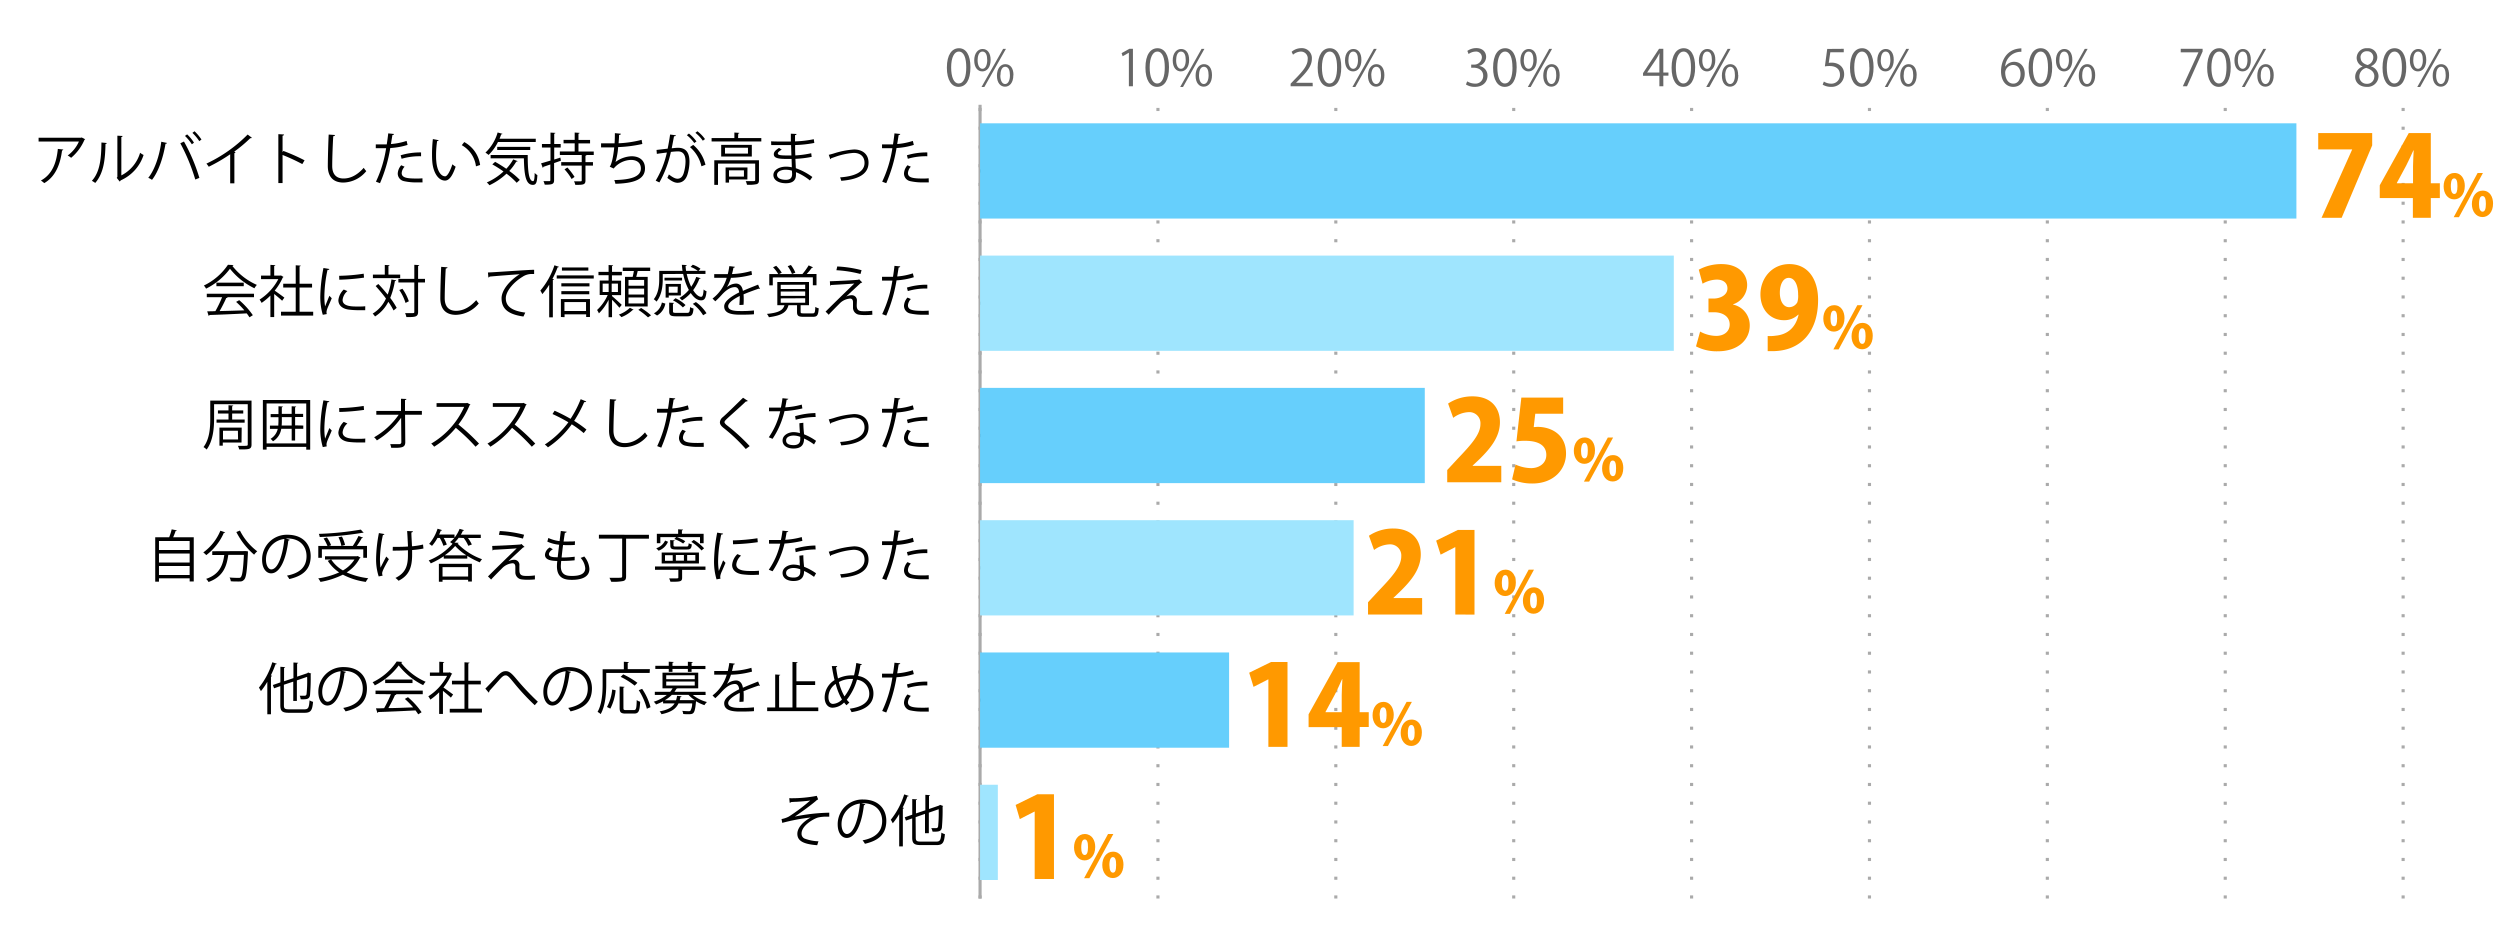 <svg xmlns="http://www.w3.org/2000/svg" viewBox="0 0 800 300"><defs><style>.cls-1,.cls-3,.cls-4,.cls-5{fill:none;}.cls-2{fill:#666;}.cls-3,.cls-4{stroke:#aaa;}.cls-3,.cls-4,.cls-5{stroke-miterlimit:10;}.cls-3{stroke-dasharray:1 5;}.cls-5{stroke:#000;}.cls-6{fill:#66cffc;}.cls-7{fill:#9fe5fe;}.cls-8{fill:#f90;}</style></defs><title>graph4</title><g id="レイヤー_2" data-name="レイヤー 2"><g id="グラフのコピー"><rect class="cls-1" width="800" height="300"/><path class="cls-2" d="M303,21.65c0-4.19,1.64-6.22,3.88-6.22s3.66,2.14,3.66,6.06c0,4.16-1.45,6.31-3.84,6.31C304.53,27.8,303,25.65,303,21.65Zm6.2-.09c0-3-.72-5.06-2.4-5.06-1.43,0-2.43,1.9-2.43,5.06s.88,5.15,2.38,5.15C308.53,26.71,309.2,24.41,309.2,21.56Z"/><path class="cls-2" d="M317,19.16c0,2.49-1.23,3.69-2.66,3.69s-2.59-1.17-2.59-3.53,1.25-3.65,2.67-3.65C316,15.67,317,17,317,19.16Zm-4.16.16c0,1.45.53,2.7,1.54,2.7s1.53-1.26,1.53-2.78-.4-2.74-1.53-2.74S312.83,17.94,312.83,19.32ZM315,27.83h-.91L321,15.63h.91Zm9.27-3.78c0,2.49-1.24,3.69-2.66,3.69s-2.59-1.17-2.59-3.54,1.24-3.67,2.67-3.67C323.35,20.53,324.31,21.86,324.31,24.05Zm-4.17.08c0,1.52.53,2.76,1.54,2.76s1.54-1.25,1.54-2.79-.39-2.74-1.52-2.74S320.14,22.76,320.14,24.13Z"/><path class="cls-2" d="M361.24,27.61V16.87h0l-2,1.13-.32-1,2.48-1.39h1.14v12Z"/><path class="cls-2" d="M366.54,21.65c0-4.19,1.63-6.22,3.87-6.22s3.67,2.14,3.67,6.06c0,4.16-1.46,6.31-3.84,6.31C368.06,27.8,366.54,25.65,366.54,21.65Zm6.19-.09c0-3-.72-5.06-2.4-5.06-1.42,0-2.43,1.9-2.43,5.06s.88,5.15,2.38,5.15C372.06,26.71,372.73,24.41,372.73,21.56Z"/><path class="cls-2" d="M380.52,19.16c0,2.49-1.23,3.69-2.65,3.69s-2.6-1.17-2.6-3.53,1.25-3.65,2.68-3.65C379.56,15.67,380.52,17,380.52,19.16Zm-4.16.16c0,1.45.53,2.7,1.54,2.7s1.54-1.26,1.54-2.78-.4-2.74-1.54-2.74S376.36,17.94,376.36,19.32Zm2.21,8.51h-.91l6.85-12.2h.91Zm9.27-3.78c0,2.49-1.23,3.69-2.66,3.69s-2.59-1.17-2.59-3.54,1.25-3.67,2.67-3.67C386.88,20.53,387.84,21.86,387.84,24.05Zm-4.16.08c0,1.52.53,2.76,1.53,2.76s1.54-1.25,1.54-2.79-.38-2.74-1.52-2.74S383.68,22.76,383.68,24.13Z"/><path class="cls-2" d="M420.08,27.61H413v-.82l1.17-1.23c2.85-2.88,4.29-4.63,4.29-6.58a2.17,2.17,0,0,0-2.29-2.47,4,4,0,0,0-2.4,1l-.45-.93a4.67,4.67,0,0,1,3.11-1.17,3.19,3.19,0,0,1,3.37,3.41c0,2.26-1.58,4.18-4.06,6.67l-1,1v0h5.3Z"/><path class="cls-2" d="M421.66,21.65c0-4.19,1.63-6.22,3.88-6.22s3.66,2.14,3.66,6.06c0,4.16-1.45,6.31-3.84,6.31C423.18,27.8,421.66,25.65,421.66,21.65Zm6.2-.09c0-3-.72-5.06-2.4-5.06-1.43,0-2.44,1.9-2.44,5.06s.88,5.15,2.39,5.15C427.18,26.71,427.86,24.41,427.86,21.56Z"/><path class="cls-2" d="M435.65,19.16c0,2.49-1.23,3.69-2.66,3.69s-2.59-1.17-2.59-3.53,1.25-3.65,2.67-3.65C434.69,15.67,435.65,17,435.65,19.16Zm-4.16.16c0,1.45.53,2.7,1.53,2.7s1.54-1.26,1.54-2.78-.4-2.74-1.54-2.74S431.49,17.94,431.49,19.32Zm2.21,8.51h-.92l6.85-12.2h.92ZM443,24.05c0,2.49-1.23,3.69-2.65,3.69s-2.6-1.17-2.6-3.54,1.25-3.67,2.68-3.67C442,20.53,443,21.86,443,24.05Zm-4.16.08c0,1.52.53,2.76,1.54,2.76s1.54-1.25,1.54-2.79-.39-2.74-1.52-2.74S438.8,22.76,438.8,24.13Z"/><path class="cls-2" d="M473.36,21.12A3.07,3.07,0,0,1,476,24.23c0,1.9-1.38,3.57-4.07,3.57a5.23,5.23,0,0,1-2.83-.77l.4-1a4.84,4.84,0,0,0,2.45.72,2.44,2.44,0,0,0,2.67-2.52c0-1.76-1.49-2.56-3.06-2.56h-.78v-1h.78a2.45,2.45,0,0,0,2.64-2.22,1.85,1.85,0,0,0-2.06-1.94,3.94,3.94,0,0,0-2.19.78l-.4-1a5,5,0,0,1,2.84-.9c2.2,0,3.17,1.39,3.17,2.83a3,3,0,0,1-2.17,2.84Z"/><path class="cls-2" d="M477.79,21.65c0-4.19,1.63-6.22,3.87-6.22s3.67,2.14,3.67,6.06c0,4.16-1.46,6.31-3.84,6.31C479.31,27.8,477.79,25.65,477.79,21.65Zm6.19-.09c0-3-.72-5.06-2.4-5.06-1.42,0-2.43,1.9-2.43,5.06s.88,5.15,2.38,5.15C483.31,26.71,484,24.41,484,21.56Z"/><path class="cls-2" d="M491.77,19.16c0,2.49-1.23,3.69-2.65,3.69s-2.6-1.17-2.6-3.53,1.25-3.65,2.68-3.65C490.81,15.67,491.77,17,491.77,19.16Zm-4.16.16c0,1.45.53,2.7,1.54,2.7s1.54-1.26,1.54-2.78-.4-2.74-1.54-2.74S487.61,17.94,487.61,19.32Zm2.21,8.51h-.91l6.85-12.2h.91Zm9.27-3.78c0,2.49-1.23,3.69-2.66,3.69s-2.59-1.17-2.59-3.54,1.25-3.67,2.67-3.67C498.13,20.53,499.09,21.86,499.09,24.05Zm-4.16.08c0,1.52.53,2.76,1.53,2.76S498,25.64,498,24.1s-.38-2.74-1.52-2.74S494.93,22.76,494.93,24.13Z"/><path class="cls-2" d="M532.27,27.61H531V24.25h-5.23V23.4l5.12-7.78h1.37v7.6h1.64v1h-1.64Zm-5.15-4.39H531V19c0-.65,0-1.29.06-1.92H531c-.37.74-.66,1.25-1,1.8l-2.93,4.35Z"/><path class="cls-2" d="M534.91,21.65c0-4.19,1.63-6.22,3.88-6.22s3.66,2.14,3.66,6.06c0,4.16-1.45,6.31-3.84,6.31C536.43,27.8,534.91,25.65,534.91,21.65Zm6.2-.09c0-3-.72-5.06-2.4-5.06-1.43,0-2.44,1.9-2.44,5.06s.88,5.15,2.39,5.15C540.43,26.71,541.11,24.41,541.11,21.56Z"/><path class="cls-2" d="M548.9,19.16c0,2.49-1.23,3.69-2.66,3.69s-2.59-1.17-2.59-3.53,1.25-3.65,2.67-3.65C547.94,15.67,548.9,17,548.9,19.16Zm-4.16.16c0,1.45.53,2.7,1.53,2.7s1.54-1.26,1.54-2.78-.4-2.74-1.54-2.74S544.74,17.94,544.74,19.32ZM547,27.83H546l6.85-12.2h.92Zm9.26-3.78c0,2.49-1.23,3.69-2.65,3.69S551,26.57,551,24.2s1.25-3.67,2.68-3.67C555.25,20.53,556.21,21.86,556.21,24.05Zm-4.16.08c0,1.52.53,2.76,1.54,2.76s1.54-1.25,1.54-2.79-.39-2.74-1.52-2.74S552.05,22.76,552.05,24.13Z"/><path class="cls-2" d="M590,15.62v1.1h-4.3l-.5,3.4a5.51,5.51,0,0,1,.93-.07c2.13,0,4,1.27,4,3.68a4,4,0,0,1-4.13,4.07,5.25,5.25,0,0,1-2.75-.71l.39-1a4.33,4.33,0,0,0,2.36.68,2.72,2.72,0,0,0,2.79-2.84c0-1.64-1.06-2.8-3.3-2.8a8.77,8.77,0,0,0-1.53.12l.75-5.59Z"/><path class="cls-2" d="M592,21.65c0-4.19,1.63-6.22,3.87-6.22s3.67,2.14,3.67,6.06c0,4.16-1.46,6.31-3.84,6.31C593.56,27.8,592,25.65,592,21.65Zm6.19-.09c0-3-.72-5.06-2.4-5.06-1.42,0-2.43,1.9-2.43,5.06s.88,5.15,2.38,5.15C597.56,26.71,598.23,24.41,598.23,21.56Z"/><path class="cls-2" d="M606,19.16c0,2.49-1.23,3.69-2.65,3.69s-2.6-1.17-2.6-3.53,1.25-3.65,2.68-3.65C605.06,15.67,606,17,606,19.16Zm-4.16.16c0,1.45.53,2.7,1.54,2.7s1.54-1.26,1.54-2.78-.4-2.74-1.54-2.74S601.86,17.94,601.86,19.32Zm2.21,8.51h-.91L610,15.63h.91Zm9.27-3.78c0,2.49-1.23,3.69-2.66,3.69s-2.59-1.17-2.59-3.54,1.25-3.67,2.67-3.67C612.38,20.53,613.34,21.86,613.34,24.05Zm-4.16.08c0,1.52.53,2.76,1.53,2.76s1.54-1.25,1.54-2.79-.38-2.74-1.52-2.74S609.18,22.76,609.18,24.13Z"/><path class="cls-2" d="M641.72,21.25a3.37,3.37,0,0,1,2.8-1.47c2,0,3.4,1.52,3.4,3.83s-1.35,4.19-3.68,4.19-3.91-1.94-3.91-5,1.5-6.58,5.39-7.22a8,8,0,0,1,1.12-.11l0,1.1a5.06,5.06,0,0,0-5.19,4.72Zm4.85,2.45c0-1.84-1-2.91-2.43-2.91a2.63,2.63,0,0,0-2.48,2.27c0,2.19.94,3.7,2.61,3.7C645.66,26.76,646.57,25.51,646.57,23.7Z"/><path class="cls-2" d="M649.16,21.65c0-4.19,1.63-6.22,3.88-6.22s3.66,2.14,3.66,6.06c0,4.16-1.45,6.31-3.84,6.31C650.68,27.8,649.16,25.65,649.16,21.65Zm6.2-.09c0-3-.72-5.06-2.4-5.06-1.43,0-2.44,1.9-2.44,5.06s.88,5.15,2.39,5.15C654.68,26.71,655.36,24.41,655.36,21.56Z"/><path class="cls-2" d="M663.15,19.16c0,2.49-1.23,3.69-2.66,3.69s-2.59-1.17-2.59-3.53,1.25-3.65,2.67-3.65C662.19,15.67,663.15,17,663.15,19.16Zm-4.16.16c0,1.45.53,2.7,1.53,2.7s1.54-1.26,1.54-2.78-.4-2.74-1.54-2.74S659,17.94,659,19.32Zm2.21,8.51h-.92l6.85-12.2h.92Zm9.26-3.78c0,2.49-1.23,3.69-2.65,3.69s-2.6-1.17-2.6-3.54,1.25-3.67,2.68-3.67C669.5,20.53,670.46,21.86,670.46,24.05Zm-4.16.08c0,1.52.53,2.76,1.54,2.76s1.54-1.25,1.54-2.79-.39-2.74-1.52-2.74S666.3,22.76,666.3,24.13Z"/><path class="cls-2" d="M697.84,15.62h7v.85l-5,11.14H698.5l5-10.86v0h-5.67Z"/><path class="cls-2" d="M706.29,21.65c0-4.19,1.63-6.22,3.87-6.22s3.67,2.14,3.67,6.06c0,4.16-1.46,6.31-3.84,6.31C707.81,27.8,706.29,25.65,706.29,21.65Zm6.19-.09c0-3-.72-5.06-2.4-5.06-1.42,0-2.43,1.9-2.43,5.06s.88,5.15,2.38,5.15C711.81,26.71,712.48,24.41,712.48,21.56Z"/><path class="cls-2" d="M720.27,19.16c0,2.49-1.23,3.69-2.65,3.69s-2.6-1.17-2.6-3.53,1.25-3.65,2.68-3.65C719.31,15.67,720.27,17,720.27,19.16Zm-4.16.16c0,1.45.53,2.7,1.54,2.7s1.54-1.26,1.54-2.78-.4-2.74-1.54-2.74S716.11,17.94,716.11,19.32Zm2.21,8.51h-.91l6.85-12.2h.91Zm9.27-3.78c0,2.49-1.23,3.69-2.66,3.69s-2.59-1.17-2.59-3.54,1.25-3.67,2.67-3.67C726.63,20.53,727.59,21.86,727.59,24.05Zm-4.16.08c0,1.52.53,2.76,1.53,2.76s1.54-1.25,1.54-2.79-.38-2.74-1.52-2.74S723.43,22.76,723.43,24.13Z"/><path class="cls-2" d="M756,21.25a3,3,0,0,1-1.87-2.7,3.15,3.15,0,0,1,3.4-3.12,2.93,2.93,0,0,1,3.21,2.91,3.13,3.13,0,0,1-2,2.83v.07a3.4,3.4,0,0,1,2.39,3.13,3.51,3.51,0,0,1-3.78,3.43c-2.29,0-3.7-1.46-3.7-3.19A3.54,3.54,0,0,1,756,21.32Zm3.8,3.27c0-1.51-1-2.27-2.59-2.79A2.84,2.84,0,0,0,755,24.41a2.28,2.28,0,0,0,2.36,2.4A2.23,2.23,0,0,0,759.76,24.52Zm-4.4-6.1c0,1.28.89,2,2.22,2.38a2.56,2.56,0,0,0,1.83-2.35,1.89,1.89,0,0,0-2-2.05A1.94,1.94,0,0,0,755.36,18.42Z"/><path class="cls-2" d="M762.41,21.65c0-4.19,1.63-6.22,3.88-6.22S770,17.57,770,21.49c0,4.16-1.45,6.31-3.84,6.31C763.93,27.8,762.41,25.65,762.41,21.65Zm6.2-.09c0-3-.72-5.06-2.4-5.06-1.43,0-2.44,1.9-2.44,5.06s.88,5.15,2.39,5.15C767.93,26.71,768.61,24.41,768.61,21.56Z"/><path class="cls-2" d="M776.4,19.16c0,2.49-1.23,3.69-2.66,3.69s-2.59-1.17-2.59-3.53,1.25-3.65,2.67-3.65C775.44,15.67,776.4,17,776.4,19.16Zm-4.16.16c0,1.45.53,2.7,1.53,2.7s1.54-1.26,1.54-2.78-.4-2.74-1.54-2.74S772.24,17.94,772.24,19.32Zm2.21,8.51h-.92l6.85-12.2h.92Zm9.26-3.78c0,2.49-1.23,3.69-2.65,3.69s-2.6-1.17-2.6-3.54,1.25-3.67,2.68-3.67C782.75,20.53,783.71,21.86,783.71,24.05Zm-4.16.08c0,1.52.53,2.76,1.54,2.76s1.54-1.25,1.54-2.79-.39-2.74-1.52-2.74S779.55,22.76,779.55,24.13Z"/><line class="cls-3" x1="313.62" y1="287.53" x2="313.62" y2="33.53"/><line class="cls-3" x1="370.54" y1="287.53" x2="370.54" y2="33.53"/><line class="cls-3" x1="427.46" y1="287.53" x2="427.46" y2="33.53"/><line class="cls-3" x1="484.39" y1="287.53" x2="484.39" y2="33.53"/><line class="cls-3" x1="541.31" y1="287.53" x2="541.31" y2="33.53"/><line class="cls-3" x1="598.23" y1="287.53" x2="598.23" y2="33.53"/><line class="cls-3" x1="655.15" y1="287.53" x2="655.15" y2="33.53"/><line class="cls-3" x1="712.08" y1="287.53" x2="712.08" y2="33.53"/><line class="cls-3" x1="769" y1="287.53" x2="769" y2="33.53"/><line class="cls-4" x1="313.62" y1="287.53" x2="313.62" y2="33.53"/><line class="cls-5" x1="313.62" y1="224.03" x2="330.84" y2="224.03"/><line class="cls-5" x1="313.62" y1="181.7" x2="330.84" y2="181.7"/><line class="cls-5" x1="313.62" y1="139.36" x2="330.84" y2="139.36"/><line class="cls-5" x1="313.62" y1="97.03" x2="330.84" y2="97.03"/><line class="cls-5" x1="313.62" y1="54.7" x2="330.84" y2="54.7"/><rect class="cls-6" x="313.62" y="39.46" width="421.23" height="30.48"/><rect class="cls-7" x="313.62" y="81.79" width="222" height="30.48"/><rect class="cls-6" x="313.62" y="124.12" width="142.31" height="30.48"/><rect class="cls-7" x="313.62" y="166.46" width="119.54" height="30.48"/><rect class="cls-6" x="313.62" y="208.79" width="79.69" height="30.48"/><rect class="cls-7" x="313.62" y="251.12" width="5.69" height="30.48"/><path d="M252.56,255.43a42.24,42.24,0,0,0,8.81-.76l.43,1.14a2.86,2.86,0,0,0-.85.61c-1.81,1.51-4.44,3.4-6.59,4.88a60.56,60.56,0,0,1,11-1.24v1.27h-.81a11.64,11.64,0,0,0-2.76.27c-1.55.43-5.29,2.64-5.29,5.11a1.65,1.65,0,0,0,.93,1.62,13.66,13.66,0,0,0,4.47.88l-.4,1.26c-4.35-.34-6.35-1.35-6.35-3.65s2.52-4.29,4.28-5.22a62.52,62.52,0,0,0-9.11,1.72l-.23-1.22a7.83,7.83,0,0,0,2.36-.81,57.87,57.87,0,0,0,6.82-5.13c-1.11.18-3.37.36-4.39.41-.52,0-1.24.06-1.71.09a.72.72,0,0,1-.47.22Z"/><path d="M276.9,257.37a.45.45,0,0,1-.45.29c-.65,5.6-2.52,10.48-5.51,10.48-1.51,0-2.88-1.51-2.88-4.36a7.9,7.9,0,0,1,8.1-7.94c5.21,0,7.46,3.3,7.46,6.81,0,4.28-2.49,6.35-6.84,7.36a7.83,7.83,0,0,0-.76-1.1c4.14-.79,6.27-2.8,6.27-6.21,0-3-1.91-5.67-6.13-5.67a4.73,4.73,0,0,0-.54,0Zm-1.73-.23a6.63,6.63,0,0,0-5.88,6.61c0,1.92.82,3.13,1.69,3.13C273.16,266.88,274.72,262.07,275.17,257.14Z"/><path d="M287.74,260.51a22.17,22.17,0,0,1-2.06,2.95,9.1,9.1,0,0,0-.63-1.14,24.38,24.38,0,0,0,4.29-8.12l1.42.47c0,.13-.18.2-.4.18a31.8,31.8,0,0,1-1.51,3.57l.42.12c0,.11-.13.2-.36.24v12.06h-1.17Zm5.31,7.49c0,1.06.25,1.31,1.6,1.31h5c1.23,0,1.42-.58,1.6-2.88a3.39,3.39,0,0,0,1.12.49c-.23,2.64-.65,3.51-2.68,3.51h-5c-2.14,0-2.79-.49-2.79-2.45v-6.09l-2,.7-.38-1.06,2.4-.83v-5l1.53.1c0,.13-.11.2-.34.24v4.25l3-1v-4.95l1.51.11c0,.12-.13.2-.34.23v4.2l3.27-1.12a1.13,1.13,0,0,1,.26-.21l1,.37c0,.06-.11.13-.18.18a64.14,64.14,0,0,1-.22,6.68c-.2,1.25-.93,1.41-3,1.34A3.56,3.56,0,0,0,298,265c.58,0,1.33,0,1.57,0s.52-.08.63-.54a44.28,44.28,0,0,0,.18-5.51l-3.15,1.1v6.57H296v-6.18l-3,1.05Z"/><path d="M85.54,218.17a20.91,20.91,0,0,1-2.05,3,9.75,9.75,0,0,0-.63-1.13,24.19,24.19,0,0,0,4.28-8.12l1.43.47c0,.12-.18.2-.4.18a33.61,33.61,0,0,1-1.51,3.56l.41.13c0,.11-.12.2-.36.23v12.07H85.54Zm5.31,7.49c0,1.06.26,1.32,1.61,1.32h5c1.22,0,1.42-.58,1.6-2.88a3.28,3.28,0,0,0,1.12.48c-.24,2.65-.65,3.51-2.69,3.51h-5c-2.15,0-2.79-.48-2.79-2.45v-6.08l-2,.7-.38-1.06,2.4-.83v-5l1.53.11c0,.13-.11.2-.35.23V218l3-1V212l1.51.1c0,.13-.12.2-.34.24v4.19l3.28-1.11a1.86,1.86,0,0,1,.25-.22l1,.38s-.1.13-.18.18a65.29,65.29,0,0,1-.21,6.68c-.2,1.24-.94,1.4-3,1.33a3.32,3.32,0,0,0-.3-1.13c.57,0,1.33,0,1.56,0s.53-.07.63-.54a42.2,42.2,0,0,0,.18-5.51L95,217.72v6.57H93.84v-6.17l-3,1Z"/><path d="M110.71,215a.47.47,0,0,1-.45.29c-.65,5.6-2.52,10.48-5.51,10.48-1.51,0-2.88-1.52-2.88-4.36a7.9,7.9,0,0,1,8.1-7.94c5.2,0,7.45,3.29,7.45,6.8,0,4.29-2.48,6.36-6.84,7.37a7.18,7.18,0,0,0-.75-1.1c4.14-.79,6.26-2.81,6.26-6.21,0-3-1.91-5.67-6.12-5.67a4.63,4.63,0,0,0-.54,0ZM109,214.8a6.63,6.63,0,0,0-5.89,6.61c0,1.93.83,3.14,1.69,3.14C107,224.55,108.53,219.74,109,214.8Z"/><path d="M128.73,211.82a.51.51,0,0,1-.38.27,20.49,20.49,0,0,0,7.85,6.08,5.21,5.21,0,0,0-.78,1.08,22.56,22.56,0,0,1-7.83-6.3,21.36,21.36,0,0,1-7.65,6.37,5.36,5.36,0,0,0-.7-1,19.33,19.33,0,0,0,7.7-6.64Zm-8.56,10.28V221h15.11v1.15h-8.66l.22.07c-.06.12-.2.18-.44.2-.54,1.22-1.35,2.84-2.12,4.17,2.39,0,5.18-.14,7.92-.23a27.07,27.07,0,0,0-2.65-2.7l1-.56a25,25,0,0,1,4.36,4.81l-1.08.68a14.92,14.92,0,0,0-.88-1.26c-4.38.24-9,.43-11.91.52a.3.3,0,0,1-.28.26l-.45-1.44c.75,0,1.63,0,2.62-.06a39,39,0,0,0,2.15-4.46Zm3.08-4.65H132v1.14h-8.74Z"/><path d="M144.71,215.62c0,.07-.13.14-.22.18A18.28,18.28,0,0,1,141.9,220c.86.58,2.63,1.88,3.1,2.24l-.72,1c-.51-.51-1.66-1.46-2.54-2.17v7.39h-1.21v-6.93a19.19,19.19,0,0,1-2.82,2.35,5.56,5.56,0,0,0-.65-1.06,17.13,17.13,0,0,0,6-6.55h-5.49V215.2h3v-3.44l1.57.09c0,.13-.13.22-.36.25v3.1h1.94l.22-.07Zm5.15,11.14h4.36V228h-10.3v-1.19h4.71V219h-4v-1.17h4v-5.9l1.61.11c0,.12-.13.21-.38.25v5.54h4V219h-4Z"/><path d="M155.31,220.35c.76-.72,2.61-2.68,3.56-3.71,1.39-1.53,2.08-1.87,3-1.87,1.08,0,1.85.68,3.45,2.59a83,83,0,0,0,6.79,7.19l-1,1.11a71.51,71.51,0,0,1-6.49-6.95c-1.53-1.87-2.08-2.59-2.82-2.59s-1.28.59-2.38,1.84c-.61.7-2.07,2.3-2.84,3.16a.54.54,0,0,1-.2.51Z"/><path d="M182.71,215a.47.47,0,0,1-.45.29c-.65,5.6-2.52,10.48-5.51,10.48-1.51,0-2.88-1.52-2.88-4.36a7.9,7.9,0,0,1,8.1-7.94c5.2,0,7.45,3.29,7.45,6.8,0,4.29-2.48,6.36-6.84,7.37a7.18,7.18,0,0,0-.75-1.1c4.14-.79,6.26-2.81,6.26-6.21,0-3-1.91-5.67-6.12-5.67a4.63,4.63,0,0,0-.54,0ZM181,214.8a6.63,6.63,0,0,0-5.89,6.61c0,1.93.83,3.14,1.69,3.14C179,224.55,180.53,219.74,181,214.8Z"/><path d="M207.89,215.33H194v3.6c0,2.77-.23,6.82-1.78,9.58a5.15,5.15,0,0,0-1-.71c1.47-2.61,1.62-6.26,1.62-8.87v-4.76h6.79v-2.41l1.6.11c0,.13-.11.22-.36.25v2h7.09ZM197,220.89a15.84,15.84,0,0,1-1.69,5.87l-1.08-.52a14.35,14.35,0,0,0,1.67-5.6Zm2.5,5.64c0,.59.13.7.85.7h2.47c.74,0,.86-.47.93-3.21a3.2,3.2,0,0,0,1.1.53c-.14,3-.47,3.79-1.94,3.79H200.2c-1.51,0-1.92-.39-1.92-1.81v-6.85l1.56.11c0,.13-.12.22-.36.25Zm-.07-10.73a25.08,25.08,0,0,1,4.54,2.7l-.88.9a24,24,0,0,0-4.47-2.81Zm7.56,11a20.14,20.14,0,0,0-2.59-5.94l1.08-.43a18.65,18.65,0,0,1,2.68,5.87Z"/><path d="M225.8,222.4h-4.1a12.16,12.16,0,0,0,4.52,2.25,4.7,4.7,0,0,0-.8,1,13.25,13.25,0,0,1-2.71-1.26l0,.21c-.36,3.78-.72,3.95-2.45,3.95-.45,0-1,0-1.64-.08a2.45,2.45,0,0,0-.29-1c.89.09,1.75.11,2,.11s.47,0,.61-.16a4.84,4.84,0,0,0,.56-2.34h-4.38c-.75,1.63-2.23,2.81-5.45,3.47a2.58,2.58,0,0,0-.6-.9c2.67-.5,4.05-1.33,4.81-2.57h-3.69v-.65a19.29,19.29,0,0,1-2.27,1,2.7,2.7,0,0,0-.74-.87,12.91,12.91,0,0,0,4.2-2.18h-3.84v-1h4.9a5.33,5.33,0,0,0,.79-1.12H212v-5h11.43v5h-6.64a.37.37,0,0,1-.31.11,7.78,7.78,0,0,1-.65,1h9.94ZM214,215v-.94h-4.3v-1H214v-1.32l1.55.09c0,.13-.12.22-.36.25v1h4.93v-1.32l1.55.09c0,.13-.1.22-.36.25v1h4.43v1h-4.43V215h-1.19v-.94h-4.93V215Zm4.11,7.81c0,.11-.15.2-.36.24-.07.36-.15.72-.24,1h4.34l.26,0,.3.05a10.71,10.71,0,0,1-2.09-1.75H215a11.8,11.8,0,0,1-2.25,1.73h3.58a7.22,7.22,0,0,0,.33-1.42Zm-4.92-6.73v1.26h9.13v-1.26Zm0,2v1.28h9.13v-1.28Z"/><path d="M243.17,219.47a.2.2,0,0,1-.11,0,.52.52,0,0,1-.27-.1c-1.36.45-3.36,1.18-4.86,1.83q.06.63.06,1.41c0,.57,0,1.22-.06,1.92l-1.31.08c0-.65.09-1.48.09-2.18,0-.27,0-.52,0-.72-2,1-3.69,2.19-3.69,3.27s1.24,1.55,3.73,1.55a39.11,39.11,0,0,0,4.52-.18v1.21c-1.06.11-2.68.14-4.53.14-3.46,0-5-.83-5-2.66,0-1.59,2.09-3.12,4.79-4.47-.11-1.13-.61-1.69-1.33-1.69-1.32,0-2.69.74-4.31,2.54a26.39,26.39,0,0,1-2,2l-.88-.88a12.68,12.68,0,0,0,4.54-6.64h-4v-1.17c1.1,0,2.38,0,3.12,0l1.22,0a23.54,23.54,0,0,0,.49-2.57l1.76.21q0,.27-.45.33c-.12.72-.29,1.35-.45,2a24.77,24.77,0,0,0,6.2-1l.21,1.21a27.56,27.56,0,0,1-6.75,1,12.68,12.68,0,0,1-1.3,3h0a4.8,4.8,0,0,1,2.9-1.17c1.22,0,2,.88,2.23,2.34,1.51-.68,3.42-1.42,4.86-2Z"/><path d="M254.85,226.38h7v1.19H245.49v-1.19h2.57V215.83l1.61.11c0,.13-.13.22-.36.25v10.19h4.28V211.82l1.64.1c0,.13-.13.22-.38.26V218h6v1.2h-6Z"/><path d="M275.8,212.55c0,.17-.23.24-.46.27a34,34,0,0,1-.74,3.5,5.6,5.6,0,0,1,4.9,5.65c0,3.21-2.43,5.26-7,5.91a11.29,11.29,0,0,0-.58-1.1c4-.52,6.25-2.14,6.25-4.77a4.49,4.49,0,0,0-3.94-4.5,18.32,18.32,0,0,1-3.26,6.41,6.27,6.27,0,0,0,.83.88l-.92.88a9.51,9.51,0,0,1-.77-.88,5.42,5.42,0,0,1-3.66,1.67c-1.58,0-2.56-1.35-2.56-3.31a6.55,6.55,0,0,1,3.17-5.53c-.34-1.37-.63-2.86-.88-4.48l1.73,0a.46.46,0,0,1-.38.4c.18,1.24.38,2.45.63,3.56a10.25,10.25,0,0,1,4.7-1,3,3,0,0,1,.43,0,35.73,35.73,0,0,0,.72-3.94Zm-6.37,11.29a19,19,0,0,1-2-5,5.14,5.14,0,0,0-2.33,4.21c0,1.28.49,2.2,1.46,2.2A4.28,4.28,0,0,0,269.43,223.84Zm.81-1a15.76,15.76,0,0,0,2.74-5.58c-.2,0-.43,0-.63,0a8.27,8.27,0,0,0-3.91,1A17.39,17.39,0,0,0,270.24,222.85Z"/><path d="M292.42,215.71a22.4,22.4,0,0,1-5.53,1A47.9,47.9,0,0,1,283.6,228l-1.3-.49a38.4,38.4,0,0,0,3.26-10.71c-.36,0-2.77,0-3.31,0l0-1.22c.29,0,.66,0,1.08,0,.16,0,2,0,2.43,0,.18-1.15.36-2.41.47-3.51l1.85.18c0,.2-.27.34-.52.36-.11.79-.29,1.76-.45,2.86a20.76,20.76,0,0,0,5-1Zm4.79,12c-.54,0-1.1,0-1.66,0a18.18,18.18,0,0,1-4.27-.39,2.5,2.5,0,0,1-2-2.49,4.33,4.33,0,0,1,1.11-2.61l1.08.47a3.3,3.3,0,0,0-.93,2c0,1.42,1.36,1.78,4.64,1.78.67,0,1.35,0,2-.07Zm-7-8.68a21.4,21.4,0,0,1,6.53-.92v1.22a20.7,20.7,0,0,0-6.23.81Z"/><path d="M56.6,169.72c-.05.11-.18.18-.4.2-.19.57-.5,1.35-.79,2H62v14.15H60.69v-1H50.87v1.06h-1.2V171.93h4.46a16.85,16.85,0,0,0,.81-2.54Zm4.09,3.4H50.87V176h9.82Zm0,4H50.87V180h9.82ZM50.87,184h9.82v-2.87H50.87Z"/><path d="M72.06,170.35c-.07.12-.2.18-.43.16A17.89,17.89,0,0,1,66,177.64a6.69,6.69,0,0,0-.95-.86,16.22,16.22,0,0,0,5.47-6.95Zm6.3,6,.29,0,.69.08c0,.12,0,.28,0,.43-.29,5.81-.56,7.9-1.19,8.59s-1,.63-2.14.63c-.62,0-1.39,0-2.16-.08a2.76,2.76,0,0,0-.4-1.2c1.22.11,2.39.12,2.83.12s.59,0,.77-.23c.47-.47.76-2.34,1-7.13h-5c-.49,3.46-1.49,6.95-6.32,8.68a4.2,4.2,0,0,0-.77-1c4.35-1.46,5.38-4.48,5.81-7.65H67.92v-1.19Zm-1.58-6.57a19,19,0,0,0,5.54,6.64,5.7,5.7,0,0,0-1,1.08,23.67,23.67,0,0,1-5.69-7.25Z"/><path d="M92.71,172.71a.46.46,0,0,1-.45.28c-.65,5.6-2.52,10.48-5.51,10.48-1.51,0-2.88-1.51-2.88-4.35a7.9,7.9,0,0,1,8.1-8c5.2,0,7.45,3.3,7.45,6.81,0,4.29-2.48,6.36-6.84,7.37a7.18,7.18,0,0,0-.75-1.1c4.14-.79,6.26-2.81,6.26-6.21,0-3-1.91-5.68-6.12-5.68a4.56,4.56,0,0,0-.54,0ZM91,172.47a6.63,6.63,0,0,0-5.89,6.61c0,1.93.83,3.13,1.69,3.13C89,182.21,90.53,177.41,91,172.47Z"/><path d="M114.47,177.93l.9.52c0,.09-.14.14-.25.18a11.77,11.77,0,0,1-4.18,4.54,23.85,23.85,0,0,0,6.9,1.87,5.82,5.82,0,0,0-.78,1.17,22.29,22.29,0,0,1-7.34-2.32,25.45,25.45,0,0,1-7.17,2.32,5,5,0,0,0-.72-1.13,24.86,24.86,0,0,0,6.7-1.91,12.49,12.49,0,0,1-3.64-3.71l1-.4H104V178h10.23ZM103,175.78v2.72h-1.15v-3.8h2.93a12.45,12.45,0,0,0-1.24-2.39l1.08-.32a11.24,11.24,0,0,1,1.33,2.48l-.68.23h7.63a24,24,0,0,0,1.82-3.2l1.44.54c0,.11-.2.14-.38.14a25.94,25.94,0,0,1-1.6,2.52h3.26v3.8h-1.19v-2.72Zm13.38-5.29a.31.31,0,0,1-.2,0l-.18,0a104.8,104.8,0,0,1-13.69,1.35,4.1,4.1,0,0,0-.28-1,97.54,97.54,0,0,0,13.43-1.37ZM106,179.06a10.93,10.93,0,0,0,3.74,3.48,10.44,10.44,0,0,0,3.68-3.48Zm3.42-7.36a12.18,12.18,0,0,1,1,2.68l-1.17.31a11.71,11.71,0,0,0-.94-2.76Z"/><path d="M123,170.89c0,.16-.2.28-.47.32a38.74,38.74,0,0,0-.94,7.44,19.94,19.94,0,0,0,.18,3c.4-.81,1.28-2.52,1.84-3.56l.83.84c-1.32,2.34-2.15,3.84-2.15,4.54a2.55,2.55,0,0,0,.15.74l-1.26.25a17.68,17.68,0,0,1-.83-5.8,46.42,46.42,0,0,1,.9-8.08ZM125.7,175c1.44,0,3.57,0,4.86-.12-.1-2.09-.23-4.57-.29-4.95l1.86.07c0,.2-.2.36-.49.41,0,1,.13,2.83.2,4.4a21.76,21.76,0,0,0,3.53-.56l.13,1.28a27.53,27.53,0,0,1-3.62.48c0,.11,0,.4,0,1.46,0,3.89-.87,6.64-4.34,8.37a6.83,6.83,0,0,0-1-.9c3.33-1.62,4-4,4-7.36l0-1.5c-1.21.08-3.28.13-4.88.13Z"/><path d="M146.78,172.08a11.47,11.47,0,0,1-1.35,1.56l1.33.06c0,.12-.18.21-.34.25a20.68,20.68,0,0,0,7.83,5,6.49,6.49,0,0,0-.72,1,25.35,25.35,0,0,1-4-2.07v.87H142V178a26.88,26.88,0,0,1-4.15,2.28,5.11,5.11,0,0,0-.66-.93,20.24,20.24,0,0,0,7.61-5.33,8.14,8.14,0,0,0-.79-.56,8.54,8.54,0,0,0,1.37-1.33h-3.4a12.23,12.23,0,0,1,1,2.14l-1.1.38a12.12,12.12,0,0,0-1.15-2.52H140a14.4,14.4,0,0,1-1.76,2.55,6,6,0,0,0-.92-.63,13.87,13.87,0,0,0,2.7-4.86l1.41.43c0,.15-.2.18-.38.16a12.8,12.8,0,0,1-.53,1.28h4.92v1a10.45,10.45,0,0,0,1.62-2.83l1.44.41c-.05.13-.18.18-.38.18a8.11,8.11,0,0,1-.65,1.28h6.38v1.07h-4.09a11.88,11.88,0,0,1,1.23,2.07l-1.14.41a10.9,10.9,0,0,0-1.46-2.48Zm-6.34,14.08v-5.75H151v5.69H149.8v-.56h-8.19v.62Zm9.36-4.67h-8.19v3h8.19Zm-.55-3.78a18.1,18.1,0,0,1-3.6-3,17.32,17.32,0,0,1-3.35,3Z"/><path d="M162.84,179.55a3.83,3.83,0,0,1,1.78-.42A1.63,1.63,0,0,1,166.2,181c0,.47,0,1,0,1.46,0,1.84,1.08,1.84,2.63,1.84a15.3,15.3,0,0,0,2.34-.17c0,.81,0,1.28,0,1.28-.7.07-1.55.11-2.34.11a13.51,13.51,0,0,1-1.87-.11,2.26,2.26,0,0,1-2.05-2.21c0-.42,0-1.23,0-1.77,0-.75-.29-1.19-.92-1.19a5.18,5.18,0,0,0-3.22,1.5c-1,1-3,3-3.62,3.73a9.5,9.5,0,0,0-1-1c1.71-1.75,7.36-7.24,9.2-9-1.31.13-5.4.36-7.45.47a.37.37,0,0,1-.29.2l-.11-1.44c2.52-.08,7.26-.31,9.07-.47l.28-.16,1,.95a.69.69,0,0,1-.43.14c-1.14,1.07-3.35,3.1-4.68,4.38Zm4.51-7.2a39.17,39.17,0,0,0-7.7-1.21l.27-1.21a38.44,38.44,0,0,1,7.78,1.19Z"/><path d="M183.88,179.3c-1.15.12-2.79.21-4.3.21-.06.63-.11,1.33-.11,1.68,0,2.88,1.91,3.11,3.58,3.11,2.83,0,4.23-.81,4.23-2.47a5.66,5.66,0,0,0-1.48-3.31,8.75,8.75,0,0,0,1.16-.45,6.76,6.76,0,0,1,1.65,4c0,3-3.38,3.48-5.56,3.48-1.73,0-4.83-.13-4.83-4.32a14.86,14.86,0,0,1,.11-1.71c-1.51-.06-3.94-.15-3.94-2a3,3,0,0,1,1.53-2.33l1,.56c-.79.49-1.26,1.08-1.26,1.57,0,.95,1.44,1,2.81,1,.13-1.21.29-2.63.45-4a12.34,12.34,0,0,1-3.78-1l.33-1.17a11.83,11.83,0,0,0,3.6,1c.14-1.13.27-2.28.39-3.24l1.88.24c-.06.21-.26.34-.58.36-.13.75-.27,1.74-.41,2.77.52,0,1.08,0,1.65,0s1.39,0,2-.07l-.06,1.19c-.54,0-1.15.05-1.76.05s-1.41,0-2-.05c-.18,1.35-.34,2.74-.46,4a33.85,33.85,0,0,0,4.19-.25Z"/><path d="M207.66,171.14v1.24h-7.31v12c0,1-.25,1.35-.94,1.55a15.45,15.45,0,0,1-3.85.22,6.21,6.21,0,0,0-.54-1.26l2.5,0c1.44,0,1.57,0,1.57-.54v-12h-7.44v-1.24Z"/><path d="M225.75,181.29v1.07h-7.47v2.48c0,1.32-.65,1.32-3.75,1.32a4.82,4.82,0,0,0-.41-1.07c.59,0,1.17,0,1.62,0,1.2,0,1.33,0,1.33-.3v-2.45H209.6v-1.07ZM210,175.44a4.7,4.7,0,0,0,2.84-2.46l.92.39a5.18,5.18,0,0,1-3,2.85Zm1.31-3.56v1.94h-1.12v-3H217v-1.44l1.57.09c0,.14-.13.22-.36.25v1.1h6.95v3H224v-1.94Zm.43,8.42v-3.49h11.92v3.49Zm1.06-2.64v1.8h2.47v-1.8Zm1.64-4.83,1.44.09c0,.13-.12.22-.36.25v1.3c0,.38.15.43,1,.43h3.08c.61,0,.7-.11.78-1.06a3.28,3.28,0,0,0,1,.36c-.11,1.33-.45,1.64-1.58,1.64h-3.3c-1.6,0-2-.24-2-1.37Zm2-1a11,11,0,0,1,2.84,1.37l-.68.73a11.68,11.68,0,0,0-2.83-1.45Zm-.16,5.78v1.8h2.57v-1.8Zm3.61,0v1.8h2.62v-1.8Zm2.11-4.83a15,15,0,0,1,3.31,2.67l-.82.7a14.39,14.39,0,0,0-3.26-2.74Z"/><path d="M231.4,170.76c-.06.2-.24.31-.6.29a43.13,43.13,0,0,0-1,8.1,20,20,0,0,0,.23,3.57c.34-.89,1.12-2.78,1.37-3.41l.76.8c-.74,1.81-1.28,2.84-1.53,3.65a3.18,3.18,0,0,0-.15.85,2.05,2.05,0,0,0,.09.56l-1.28.23a19.94,19.94,0,0,1-.79-6.19,52.27,52.27,0,0,1,1-8.77Zm11.47,13.16c-.65,0-1.32.06-2,.06a24.08,24.08,0,0,1-3.35-.2c-2.22-.32-3.24-1.55-3.24-3a5.46,5.46,0,0,1,1.69-3.47l1.17.5a4.27,4.27,0,0,0-1.53,2.83c0,2.08,3.06,2.08,4.93,2.08.76,0,1.57,0,2.32-.09Zm-8.34-11a58.75,58.75,0,0,0,7.85-.68l.11,1.26a66.93,66.93,0,0,1-7.92.66Z"/><path d="M252.28,170a.61.61,0,0,1-.56.31c-.13.79-.29,1.73-.45,2.43a25.42,25.42,0,0,0,5.29-.88l.2,1.22a36.34,36.34,0,0,1-5.72.86,26.9,26.9,0,0,1-3.82,8.86l-1.21-.48a24.07,24.07,0,0,0,3.66-8.34h-3.59v-1.17h2.15l1.65,0a29.62,29.62,0,0,0,.51-3Zm4.79,7.67c0,1.46.12,2.45.23,3.69a18.72,18.72,0,0,1,3.84,2.09l-.65,1.15a17.31,17.31,0,0,0-3.19-1.89c0,1.8-.72,3.21-3.37,3.21-2,0-3.52-.9-3.51-2.6s1.89-2.66,3.55-2.66a8,8,0,0,1,2,.32c-.07-1.15-.16-2.32-.16-3.16Zm-1,4.5a6,6,0,0,0-2.15-.41c-1.08,0-2.35.43-2.37,1.55s1,1.51,2.41,1.51,2.12-.63,2.12-1.82C256.09,182.66,256.09,182.39,256.08,182.12Zm4.93-6.35a25.3,25.3,0,0,0-6.37.88l-.2-1.14a25.34,25.34,0,0,1,6.5-1Z"/><path d="M265.2,176.54c.32-.07,1-.25,1.6-.43a26.81,26.81,0,0,1,6.52-1.28c2.43,0,4.61,1.3,4.61,4.23,0,4-3.93,5.42-8.73,5.8a10.14,10.14,0,0,0-.36-1.1c4.23-.3,7.81-1.53,7.81-4.63,0-2.25-1.6-3.22-3.51-3.2a22.59,22.59,0,0,0-6,1.31l-1.15.4a.5.5,0,0,1-.29.31Z"/><path d="M292.42,173.37a22.86,22.86,0,0,1-5.53,1,47.67,47.67,0,0,1-3.29,11.25l-1.3-.48a38.37,38.37,0,0,0,3.26-10.72c-.36,0-2.77,0-3.31,0l0-1.22h3.51c.18-1.16.36-2.42.47-3.52l1.85.19c0,.19-.27.34-.52.36-.11.79-.29,1.76-.45,2.86a20.76,20.76,0,0,0,5-1Zm4.79,12c-.54,0-1.1,0-1.66,0a18.1,18.1,0,0,1-4.27-.4,2.49,2.49,0,0,1-2-2.48,4.33,4.33,0,0,1,1.11-2.61l1.08.47a3.28,3.28,0,0,0-.93,2c0,1.42,1.36,1.78,4.64,1.78.67,0,1.35,0,2-.08Zm-7-8.68a21.39,21.39,0,0,1,6.53-.91V177a20.38,20.38,0,0,0-6.23.81Z"/><path d="M80.49,128.19v14.05c0,1.58-.83,1.6-3.95,1.56a5,5,0,0,0-.41-1.13c.61,0,1.21,0,1.67,0,1.36,0,1.48,0,1.48-.49V129.35H68.51v4.57c0,3-.3,7.13-2.39,9.94a4.21,4.21,0,0,0-1-.79c2-2.65,2.16-6.34,2.16-9.15v-5.73Zm-11.2,6.07h3.83v-1.93H69.74v-1h3.38v-1.65l1.52.09c0,.12-.13.21-.35.25v1.31h3.55v1H74.29v1.93h4v1h-9Zm8,7.35h-6v1H70.22v-5.78h7.12Zm-1.16-3.77H71.36v2.78h4.82Z"/><path d="M84.12,128H99.26v15.9H98V143H85.31v.88H84.12Zm1.19,13.88H98V129.11H85.31Zm11.74-5.71v1.05H94.44v3.74h-1.1v-3.74H90a5.65,5.65,0,0,1-2.65,4,3.6,3.6,0,0,0-.77-.79,5,5,0,0,0,2.3-3.19h-2.5v-1.05h2.68c0-.45.05-.93.05-1.4v-1.28h-2.5v-1h2.5V130l1.41.09c0,.13-.11.2-.34.24v2.11h3.15V130l1.44.09c0,.13-.11.22-.34.24v2.11H97v1H94.44v2.68Zm-6.86-1.38q0,.7-.06,1.38h3.21v-2.68H90.19Z"/><path d="M105.4,128.43c-.06.2-.24.3-.6.29a43,43,0,0,0-1,8.1,19.79,19.79,0,0,0,.23,3.56c.34-.88,1.12-2.77,1.37-3.4l.76.79c-.74,1.82-1.28,2.85-1.53,3.66a3,3,0,0,0-.15.84,2.05,2.05,0,0,0,.09.56l-1.28.24a20,20,0,0,1-.79-6.2,52.37,52.37,0,0,1,1-8.77Zm11.47,13.16c-.65,0-1.32,0-2,0a25.94,25.94,0,0,1-3.35-.19c-2.22-.33-3.24-1.55-3.24-3A5.48,5.48,0,0,1,110,135l1.17.51a4.24,4.24,0,0,0-1.53,2.82c0,2.09,3.06,2.09,4.93,2.09.76,0,1.57,0,2.32-.09Zm-8.34-11a57.17,57.17,0,0,0,7.85-.69l.11,1.27a69.11,69.11,0,0,1-7.92.66Z"/><path d="M135,132.71h-5.38l.07,8.75c0,1.82-1.19,1.88-4.5,1.84a6,6,0,0,0-.32-1.17c1.19,0,2.61,0,2.93,0a.63.63,0,0,0,.63-.66l-.07-7.78a26.11,26.11,0,0,1-7.76,7.24,5.07,5.07,0,0,0-.88-1,24.19,24.19,0,0,0,7.87-7.22h-7.17v-1.22h7.9l0-3.89,1.73.07c0,.2-.2.31-.45.34l0,3.48H135Z"/><path d="M150.53,129.45a.37.37,0,0,1-.24.2,27.67,27.67,0,0,1-3.6,6.2,65.67,65.67,0,0,1,6.59,6.1l-1.1,1a59.06,59.06,0,0,0-6.32-6.05,28.11,28.11,0,0,1-6.93,6.05,6.56,6.56,0,0,0-.94-1,25.76,25.76,0,0,0,10.55-11.76H139.7V129h9.55l.23-.09Z"/><path d="M168.53,129.45a.37.37,0,0,1-.24.2,27.67,27.67,0,0,1-3.6,6.2,65.67,65.67,0,0,1,6.59,6.1l-1.1,1a59.06,59.06,0,0,0-6.32-6.05,28.11,28.11,0,0,1-6.93,6.05,6.56,6.56,0,0,0-.94-1,25.76,25.76,0,0,0,10.55-11.76H157.7V129h9.55l.23-.09Z"/><path d="M177.47,131.43a50.13,50.13,0,0,1,5.11,2.6,34.89,34.89,0,0,0,3.24-6.29l1.77.72c-.07.17-.33.26-.65.22a41.57,41.57,0,0,1-3.21,6,34.4,34.4,0,0,1,3.93,2.78l-.87,1.13a33.88,33.88,0,0,0-3.83-2.81,29.33,29.33,0,0,1-7.62,7.37,5.18,5.18,0,0,0-1-.9,29.33,29.33,0,0,0,7.54-7.12,49.06,49.06,0,0,0-5.08-2.64Z"/><path d="M197.2,127.87c0,.22-.2.34-.56.4-.14,2.08-.33,6.86-.33,9.52s1.34,4,3.61,4,4.42-1.1,6.48-3.42a6.88,6.88,0,0,0,.81,1.06,9.77,9.77,0,0,1-7.31,3.66c-3.28,0-5-1.89-5-5.3,0-2.27.16-7.85.28-10.06Z"/><path d="M220.42,131a22.86,22.86,0,0,1-5.53,1,47.81,47.81,0,0,1-3.29,11.25l-1.3-.49a38.3,38.3,0,0,0,3.26-10.71c-.36,0-2.77,0-3.31,0l0-1.23c.29,0,.66,0,1.08,0,.16,0,2,0,2.43,0,.18-1.15.36-2.41.47-3.51l1.85.18c0,.2-.27.34-.52.36-.11.79-.29,1.77-.45,2.86a20.76,20.76,0,0,0,5-1Zm4.79,12c-.54,0-1.1,0-1.66,0a18.1,18.1,0,0,1-4.27-.4,2.5,2.5,0,0,1-2-2.48,4.28,4.28,0,0,1,1.11-2.61l1.08.46a3.3,3.3,0,0,0-.93,2c0,1.42,1.36,1.78,4.64,1.78.67,0,1.35,0,2-.07Zm-7-8.68a21.71,21.71,0,0,1,6.53-.92v1.23a20.08,20.08,0,0,0-6.23.81Z"/><path d="M238.65,143.68a53.93,53.93,0,0,0-7.06-6.7c-.9-.72-1.22-1.22-1.22-1.87a2.32,2.32,0,0,1,.95-1.64C233,132,236,129,237.77,127.28l1.53,1a.52.52,0,0,1-.39.18.78.78,0,0,1-.22,0c-1.8,1.73-4.61,4.18-6.09,5.56-.43.42-.77.78-.77,1.06s.32.67.95,1.14a60.81,60.81,0,0,1,7.12,6.53Z"/><path d="M252.28,127.62a.59.59,0,0,1-.56.3c-.13.8-.29,1.73-.45,2.43a24.16,24.16,0,0,0,5.29-.88l.2,1.23a36.34,36.34,0,0,1-5.72.86,26.9,26.9,0,0,1-3.82,8.86l-1.21-.49a24,24,0,0,0,3.66-8.33h-3.59v-1.17h2.15l1.65,0a30.08,30.08,0,0,0,.51-3Zm4.79,7.67c0,1.46.12,2.45.23,3.69a18.25,18.25,0,0,1,3.84,2.09l-.65,1.15a16.77,16.77,0,0,0-3.19-1.89c0,1.8-.72,3.2-3.37,3.2-2,0-3.52-.9-3.51-2.59s1.89-2.66,3.55-2.66a7.57,7.57,0,0,1,2,.32c-.07-1.15-.16-2.32-.16-3.17Zm-1,4.5a6,6,0,0,0-2.15-.41c-1.08,0-2.35.43-2.37,1.54s1,1.52,2.41,1.52,2.12-.63,2.12-1.82C256.09,140.33,256.09,140.06,256.08,139.79Zm4.93-6.36a25.77,25.77,0,0,0-6.37.89l-.2-1.14a25.34,25.34,0,0,1,6.5-1Z"/><path d="M265.2,134.21c.32-.07,1-.25,1.6-.43a26.81,26.81,0,0,1,6.52-1.28c2.43,0,4.61,1.29,4.61,4.23,0,4-3.93,5.42-8.73,5.8a9.47,9.47,0,0,0-.36-1.1c4.23-.31,7.81-1.53,7.81-4.63,0-2.25-1.6-3.22-3.51-3.2a22.2,22.2,0,0,0-6,1.31l-1.15.4a.46.46,0,0,1-.29.3Z"/><path d="M292.42,131a22.86,22.86,0,0,1-5.53,1,47.81,47.81,0,0,1-3.29,11.25l-1.3-.49a38.3,38.3,0,0,0,3.26-10.71c-.36,0-2.77,0-3.31,0l0-1.23c.29,0,.66,0,1.08,0,.16,0,2,0,2.43,0,.18-1.15.36-2.41.47-3.51l1.85.18c0,.2-.27.34-.52.36-.11.79-.29,1.77-.45,2.86a20.76,20.76,0,0,0,5-1Zm4.79,12c-.54,0-1.1,0-1.66,0a18.1,18.1,0,0,1-4.27-.4,2.5,2.5,0,0,1-2-2.48,4.28,4.28,0,0,1,1.11-2.61l1.08.46a3.3,3.3,0,0,0-.93,2c0,1.42,1.36,1.78,4.64,1.78.67,0,1.35,0,2-.07Zm-7-8.68a21.71,21.71,0,0,1,6.53-.92v1.23a20.08,20.08,0,0,0-6.23.81Z"/><path d="M74.73,84.82a.51.51,0,0,1-.38.27,20.49,20.49,0,0,0,7.85,6.08,5.21,5.21,0,0,0-.78,1.08A22.56,22.56,0,0,1,73.59,86a21.36,21.36,0,0,1-7.65,6.37,5.36,5.36,0,0,0-.7-1,19.33,19.33,0,0,0,7.7-6.64ZM66.17,95.1V94H81.28V95.1H72.62l.22.07c-.06.12-.2.18-.44.2-.54,1.22-1.35,2.84-2.12,4.17,2.39-.05,5.18-.14,7.92-.23a27.07,27.07,0,0,0-2.65-2.7l1-.56a25,25,0,0,1,4.36,4.81l-1.08.68a14.92,14.92,0,0,0-.88-1.26c-4.38.24-9,.43-11.91.52a.3.3,0,0,1-.28.26l-.45-1.44c.75,0,1.63,0,2.62-.06a39,39,0,0,0,2.15-4.46Zm3.08-4.65H78v1.14H69.25Z"/><path d="M90.71,88.62c0,.07-.13.14-.22.18A18.28,18.28,0,0,1,87.9,93c.86.58,2.63,1.88,3.1,2.24l-.72,1c-.51-.51-1.66-1.46-2.54-2.17v7.39H86.53V94.58a19.19,19.19,0,0,1-2.82,2.35,5.56,5.56,0,0,0-.65-1.06,17.13,17.13,0,0,0,6-6.55H83.53V88.2h3V84.76l1.57.09c0,.13-.13.22-.36.25v3.1h1.94l.22-.07Zm5.15,11.14h4.36V101H89.92V99.76h4.71V92h-4V90.79h4v-5.9l1.61.11c0,.12-.13.21-.38.25v5.54h4V92h-4Z"/><path d="M105.4,86.09c-.06.2-.24.31-.6.29a43.22,43.22,0,0,0-1,8.11,19.85,19.85,0,0,0,.23,3.56c.34-.88,1.12-2.77,1.37-3.4l.76.79c-.74,1.82-1.28,2.84-1.53,3.65a3.18,3.18,0,0,0-.15.85,2.05,2.05,0,0,0,.09.56l-1.28.23a19.94,19.94,0,0,1-.79-6.19,52.37,52.37,0,0,1,1-8.77Zm11.47,13.17c-.65,0-1.32,0-2,0a24.08,24.08,0,0,1-3.35-.2c-2.22-.32-3.24-1.55-3.24-3A5.48,5.48,0,0,1,110,92.65l1.17.5A4.27,4.27,0,0,0,109.63,96c0,2.09,3.06,2.09,4.93,2.09.76,0,1.57,0,2.32-.09Zm-8.34-11a57.14,57.14,0,0,0,7.85-.68l.11,1.26a69.18,69.18,0,0,1-7.92.67Z"/><path d="M121.06,90.88c1,1,2,2.22,3,3.39a23.47,23.47,0,0,0,1.2-4.84l1.5.28c0,.15-.16.22-.4.24a24.19,24.19,0,0,1-1.49,5.38,24.32,24.32,0,0,1,2.07,3.19l-1,.83a21.39,21.39,0,0,0-1.68-2.78,11.71,11.71,0,0,1-4.25,4.7,6.43,6.43,0,0,0-.75-.92,10.66,10.66,0,0,0,4.25-4.82c-1-1.37-2.2-2.77-3.3-4Zm7-3V89h-8.73V87.88h3.8v-3.1l1.51.09c0,.13-.11.22-.34.25v2.76ZM136,89.23v1.15h-2.21v9.4c0,1.66-.92,1.69-3.75,1.69a5,5,0,0,0-.41-1.26c.59,0,1.13,0,1.58,0,1.32,0,1.37,0,1.37-.43V90.38h-5.1V89.23h5.1V84.74l1.57.09c0,.15-.13.24-.36.26v4.14Zm-7.22,3.17a15.14,15.14,0,0,1,2.05,4l-1.06.54a15.44,15.44,0,0,0-2-4.14Z"/><path d="M143.2,85.54c0,.21-.2.34-.56.39-.14,2.09-.33,6.86-.33,9.53s1.34,4,3.61,4,4.42-1.1,6.48-3.42a7.39,7.39,0,0,0,.81,1.06,9.79,9.79,0,0,1-7.31,3.65c-3.28,0-5-1.89-5-5.29,0-2.27.16-7.85.28-10.07Z"/><path d="M156.14,87.19c1.35,0,12.44-.84,14.78-.86l0,1.35c-.24,0-.45,0-.67,0a5.18,5.18,0,0,0-3.08.92c-2.7,1.62-5.31,4.52-5.31,6.84,0,2.52,1.77,4,6.23,4.59l-.59,1.26c-5.12-.73-7-2.64-7-5.85,0-2.54,2.5-5.62,5.79-7.69-1.91.13-7.29.54-9.61.76a.57.57,0,0,1-.4.29Z"/><path d="M175.74,91.12a20.6,20.6,0,0,1-2.2,3,8.59,8.59,0,0,0-.63-1.13,24.07,24.07,0,0,0,4.51-8.1l1.43.48c-.07.13-.19.18-.41.17a30.82,30.82,0,0,1-1.66,3.72l.49.13c0,.11-.13.2-.36.22v11.93h-1.17Zm2.41-3H190v1H178.15Zm1.34,13.32V95.71h9.3v5.73h-1.22v-.85h-6.91v.9Zm9.14-10.8v1h-9v-1Zm-9,3.52v-1h8.94v1Zm8.64-8.57v1h-8.45v-1Zm-.74,11.08h-6.91v2.86h6.91Z"/><path d="M195.85,94.75c.7.56,2.64,2.35,3.11,2.8l-.75.93a34.08,34.08,0,0,0-2.36-2.55v5.58h-1.1V95.93a16.08,16.08,0,0,1-3.1,4.35,6.6,6.6,0,0,0-.59-1.08,14.38,14.38,0,0,0,3.4-4.79H191.9V89.77h2.85V88.06h-3.24V87h3.24v-2.2l1.44.11c0,.11-.11.2-.34.23V87H199v1.1h-3.18v1.71h2.93v4.64h-2.93Zm-3-4v2.7h1.92v-2.7Zm4.89,2.7v-2.7h-2v2.7Zm5,5.65a.5.5,0,0,1-.32.13,10.88,10.88,0,0,1-3.57,2.25,7,7,0,0,0-.82-.81,10,10,0,0,0,3.54-2.18ZM200,88.6h2.45c.14-.58.3-1.28.39-1.88h-3.56V85.64h8.78v1.08h-4c-.11.54-.29,1.25-.47,1.88h3.67v9.47H200Zm6.12,2.84V89.57h-5v1.87Zm0,2.81V92.36h-5v1.89Zm0,2.85V95.19h-5V97.1Zm1.24,4.46a21.75,21.75,0,0,0-3.1-2.41l.9-.6a21.39,21.39,0,0,1,3.17,2.35Z"/><path d="M212.08,87.7v1.71c0,2.1-.32,5.06-2,7.11a3.38,3.38,0,0,0-.88-.76c1.53-1.91,1.75-4.48,1.75-6.37V86.67h7.45c-.09-.63-.16-1.28-.2-1.93l1.57.08c0,.14-.13.21-.38.25a12.75,12.75,0,0,0,.16,1.6h3.73A8.87,8.87,0,0,0,221,85.41l.68-.7A8.45,8.45,0,0,1,224.15,86l-.6.65h2.2v1h-6a18,18,0,0,0,1.43,4.12,13.34,13.34,0,0,0,1.62-3.17l1.4.42c0,.12-.18.18-.39.18a16,16,0,0,1-2,3.65c.81,1.3,1.73,2.13,2.54,2.13.5,0,.7-.65.81-2.35a2.57,2.57,0,0,0,.93.56c-.19,2.24-.64,2.92-1.74,2.92-1.42,0-2.49-1.15-3.31-2.34a13,13,0,0,1-2.8,2.36,5.53,5.53,0,0,0-.81-.79,11.72,11.72,0,0,0,3-2.56,18.89,18.89,0,0,1-1.82-5.13Zm.83,9.45a5.53,5.53,0,0,1-2.65,3.82l-1-.71a5,5,0,0,0,2.54-3.45Zm-.27-7.4v-.88h5.62v.88Zm5.24,4.79H214v.7h-1V90.85h4.88Zm-1-2.81H214v1.94h2.82Zm-1.53,7.87c0,.45.15.52,1.12.52h3.35c.77,0,.9-.22,1-1.85a3.92,3.92,0,0,0,1.1.45c-.15,2-.54,2.5-2,2.5h-3.53c-1.8,0-2.25-.32-2.25-1.62V96.84l1.55.09c0,.13-.11.22-.35.26Zm3.17-1.23a11.52,11.52,0,0,0-3.17-2.25l.81-.68a11,11,0,0,1,3.21,2.18Zm6.48,2.51a13,13,0,0,0-3.31-3.64l1-.58a13,13,0,0,1,3.39,3.57Z"/><path d="M243.17,92.47a.2.2,0,0,1-.11,0,.52.52,0,0,1-.27-.1c-1.36.45-3.36,1.18-4.86,1.83q.06.63.06,1.41c0,.57,0,1.22-.06,1.92l-1.31.08c0-.65.09-1.48.09-2.18,0-.27,0-.52,0-.72-2,1-3.69,2.19-3.69,3.27s1.24,1.55,3.73,1.55a39.11,39.11,0,0,0,4.52-.18v1.21c-1.06.11-2.68.14-4.53.14-3.46,0-5-.83-5-2.66,0-1.59,2.09-3.12,4.79-4.47-.11-1.13-.61-1.69-1.33-1.69-1.32,0-2.69.74-4.31,2.54a26.39,26.39,0,0,1-2,2l-.88-.88a12.68,12.68,0,0,0,4.54-6.64h-4V87.73c1.1,0,2.38,0,3.12,0l1.22,0a23.54,23.54,0,0,0,.49-2.57l1.76.21q0,.27-.45.33c-.12.72-.29,1.35-.45,2a24.77,24.77,0,0,0,6.2-1l.21,1.21a27.56,27.56,0,0,1-6.75,1,12.68,12.68,0,0,1-1.3,3h0a4.8,4.8,0,0,1,2.9-1.17c1.22,0,2,.88,2.23,2.34,1.51-.68,3.42-1.42,4.86-2Z"/><path d="M256.2,99.78c0,.43.13.5,1,.5H260c.72,0,.82-.23.9-2.07a3.63,3.63,0,0,0,1.09.45c-.14,2.24-.5,2.72-1.87,2.72h-3c-1.66,0-2.07-.32-2.07-1.58V97.67h-2.74c-.56,2.09-1.85,3.26-6.27,3.84a3.38,3.38,0,0,0-.63-1.06c3.78-.38,5.12-1.14,5.62-2.78h-2.29V90.25h10.14v7.42H256.2Zm-8.91-11V91.3h-1.12V87.7h2.88a11.14,11.14,0,0,0-1.67-2.16l1-.49a12,12,0,0,1,1.78,2.21l-.83.44h7.44a21,21,0,0,0,2-2.78l1.41.62a.42.42,0,0,1-.38.14,20.94,20.94,0,0,1-1.66,2h3.14v3.6h-1.17V88.74Zm2.54,2.36v1.33h7.83V91.1Zm0,2.16v1.37h7.83V93.26Zm0,2.18v1.39h7.83V95.44Zm3.26-10.68a10.73,10.73,0,0,1,1.42,2.45l-1.08.43a10.83,10.83,0,0,0-1.37-2.5Z"/><path d="M270.84,94.88a3.94,3.94,0,0,1,1.78-.41,1.62,1.62,0,0,1,1.58,1.83c0,.47-.05,1-.05,1.46,0,1.84,1.08,1.84,2.63,1.84a16.76,16.76,0,0,0,2.34-.16c0,.81.05,1.27.05,1.27a21.74,21.74,0,0,1-2.34.11,12.1,12.1,0,0,1-1.87-.11,2.25,2.25,0,0,1-2-2.21c0-.41,0-1.22,0-1.76,0-.76-.29-1.19-.92-1.19A5.16,5.16,0,0,0,268.8,97c-1,1-3,3-3.62,3.73a11.24,11.24,0,0,0-1-1c1.71-1.74,7.36-7.23,9.2-9-1.31.13-5.4.36-7.45.47a.37.37,0,0,1-.29.2L265.56,90c2.52-.07,7.26-.31,9.07-.47l.28-.16,1,1a.76.76,0,0,1-.43.15c-1.14,1.06-3.35,3.09-4.68,4.37Zm4.51-7.2a39.17,39.17,0,0,0-7.7-1.21l.27-1.2a37.09,37.09,0,0,1,7.78,1.19Z"/><path d="M292.42,88.71a22.4,22.4,0,0,1-5.53,1A47.9,47.9,0,0,1,283.6,101l-1.3-.49a38.4,38.4,0,0,0,3.26-10.71c-.36,0-2.77,0-3.31,0l0-1.22c.29,0,.66,0,1.08,0,.16,0,2,0,2.43,0,.18-1.15.36-2.41.47-3.51l1.85.18c0,.2-.27.34-.52.36-.11.79-.29,1.76-.45,2.86a20.76,20.76,0,0,0,5-1Zm4.79,12c-.54,0-1.1,0-1.66,0a18.18,18.18,0,0,1-4.27-.39,2.5,2.5,0,0,1-2-2.49,4.33,4.33,0,0,1,1.11-2.61l1.08.47a3.3,3.3,0,0,0-.93,2c0,1.42,1.36,1.78,4.64,1.78.67,0,1.35,0,2-.07Zm-7-8.68a21.4,21.4,0,0,1,6.53-.92v1.22a20.7,20.7,0,0,0-6.23.81Z"/><path d="M27.26,44.57a.4.4,0,0,1-.23.16,15.37,15.37,0,0,1-4.27,5.77,7.05,7.05,0,0,0-1.1-.74,11,11,0,0,0,3.59-4.47H12.35V44.07H25.93l.2-.09Zm-7,3.28a.44.44,0,0,1-.41.3c-.53,4.25-2,8.31-5.69,10.45a8.62,8.62,0,0,0-1.07-.83c3.68-2,5-5.78,5.42-10.12Z"/><path d="M34.17,45.76c0,.16-.18.27-.41.31-.11,4.84-.51,9.25-3.28,12.47a11.86,11.86,0,0,0-1.08-.68c2.68-2.92,3-7.42,3.06-12.26Zm4.66,10.37a11.84,11.84,0,0,0,6-7.24,6.55,6.55,0,0,0,1.12.7,13.4,13.4,0,0,1-7.35,8.14.69.69,0,0,1-.31.36l-.93-1.18.2-.28V43.42l1.67.09a.4.4,0,0,1-.4.34Z"/><path d="M53.43,45.74c0,.15-.2.25-.47.27-.72,4.32-2.21,8.88-4.32,11.54a5.51,5.51,0,0,0-1.2-.64c2-2.45,3.6-7,4.17-11.55Zm9.06,11.71a61.19,61.19,0,0,0-4.79-11.6l1.17-.56A57.55,57.55,0,0,1,63.8,56.92ZM59.88,43a12.62,12.62,0,0,1,2.19,2.66l-.68.51a14.45,14.45,0,0,0-2.2-2.67ZM62.25,42a15.23,15.23,0,0,1,2.22,2.65l-.7.52a14.75,14.75,0,0,0-2.2-2.65Z"/><path d="M80.6,44.08a.43.43,0,0,1-.35.15.65.65,0,0,1-.18,0,42.4,42.4,0,0,1-5.13,4.3l.43.2A.44.44,0,0,1,75,49v9.67H73.66V49.36a52.17,52.17,0,0,1-6.86,4,6.45,6.45,0,0,0-.75-1,46,46,0,0,0,13.2-9.31Z"/><path d="M96.74,52.51a63.66,63.66,0,0,0-6.32-2.93v9H89.07V42.93l1.82.11c0,.2-.16.33-.47.38v5.26l.27-.38a61.34,61.34,0,0,1,6.77,3Z"/><path d="M107.2,43.2c0,.22-.2.34-.56.4-.14,2.09-.33,6.86-.33,9.52s1.34,4,3.61,4,4.42-1.1,6.48-3.42a6.42,6.42,0,0,0,.81,1.06,9.77,9.77,0,0,1-7.31,3.66c-3.28,0-5-1.89-5-5.29,0-2.27.16-7.85.28-10.07Z"/><path d="M130.42,46.37a22.86,22.86,0,0,1-5.53,1,47.67,47.67,0,0,1-3.29,11.25l-1.3-.48a38.37,38.37,0,0,0,3.26-10.72c-.36,0-2.77,0-3.31,0l0-1.22h3.51c.18-1.16.36-2.42.47-3.52l1.85.19c0,.19-.27.34-.52.36-.11.79-.29,1.76-.45,2.86a20.76,20.76,0,0,0,5-1Zm4.79,12c-.54,0-1.1,0-1.66,0a18.1,18.1,0,0,1-4.27-.4,2.49,2.49,0,0,1-2-2.48,4.33,4.33,0,0,1,1.11-2.61l1.08.47a3.28,3.28,0,0,0-.93,2c0,1.42,1.36,1.78,4.64,1.78.67,0,1.35,0,2-.08Zm-7-8.68a21.39,21.39,0,0,1,6.53-.91V50a20.38,20.38,0,0,0-6.23.81Z"/><path d="M140.37,44.86c0,.16-.23.27-.49.29a30.4,30.4,0,0,0-.34,4.48c0,.67,0,1.32.07,1.89.22,3.06,1.46,4.92,2.85,4.9.72,0,1.66-1.84,2.3-3.85a6.59,6.59,0,0,0,1.05.77c-.83,2.43-1.87,4.41-3.37,4.45-2.29,0-3.87-2.74-4.12-6.2-.06-.68-.07-1.44-.07-2.25a43,43,0,0,1,.27-4.84Zm11.94,8.37a9,9,0,0,0-4.54-6.77l.79-1a9.88,9.88,0,0,1,5.08,7.33Z"/><path d="M171.44,45.45h-12.1a14.53,14.53,0,0,1-3,4.13,7.73,7.73,0,0,0-1-.74,14.22,14.22,0,0,0,3.9-6.45l1.53.42c0,.12-.18.19-.39.19-.16.47-.34.94-.52,1.39h11.59Zm-13,6.34c1.15.63,2.39,1.41,3.58,2.22a15.4,15.4,0,0,0,2.21-3l1.41.54c-.06.14-.25.18-.43.16a16.3,16.3,0,0,1-2.24,3,23.44,23.44,0,0,1,3.37,2.86l-1,.92a23.63,23.63,0,0,0-3.26-2.92,21,21,0,0,1-5.46,3.71,5.87,5.87,0,0,0-.84-.9,18.72,18.72,0,0,0,5.34-3.51,38.08,38.08,0,0,0-3.58-2.27ZM157,49.59h11.87c0,4.81.28,8.38,1.72,8.38.38,0,.47-1,.51-2.63a4.07,4.07,0,0,0,.86.7c-.12,2.31-.38,3.12-1.44,3.12-2.37,0-2.77-3.41-2.88-8.5H157ZM169.68,48H159.11V47h10.57Z"/><path d="M179.32,50.42l.17,1-2.18.77v5.44c0,1.3-.6,1.49-3,1.46a5.84,5.84,0,0,0-.4-1.12c.85,0,1.62,0,1.86,0s.34-.09.34-.34v-5l-2.23.76a.3.3,0,0,1-.22.29l-.5-1.42c.81-.22,1.83-.53,3-.87V47.2h-2.74V46.07h2.74V42.43l1.55.09c0,.14-.11.21-.36.25v3.3h2.07V47.2h-2.07v3.85ZM190,49.59h-2.29a.43.43,0,0,1-.36.24v2.05h2.4V53h-2.4v4.73c0,1.39-.7,1.43-3.26,1.43a4.13,4.13,0,0,0-.41-1.14c.5,0,1,0,1.35,0h.79c.26,0,.33-.07.33-.31V53h-6.56V51.88h6.56V49.59h-7V48.46h4.75V45.87h-3.56V44.75h3.56V42.41l1.57.11c0,.12-.13.21-.36.25v2h3.71v1.12h-3.71v2.59H190Zm-7.09,7.69a16.25,16.25,0,0,0-2.27-3.09l.92-.58a19.56,19.56,0,0,1,2.3,3Z"/><path d="M205.55,46.07a41.66,41.66,0,0,1-7.74,1,21.88,21.88,0,0,1-.85,4.77A9.24,9.24,0,0,1,202.08,50c2.68,0,4.32,1.44,4.32,3.87,0,3.59-3.62,4.79-9.47,4.94a6.06,6.06,0,0,0-.36-1.19c5.16-.11,8.51-1,8.51-3.71,0-1.62-1.08-2.74-3.17-2.74a7.51,7.51,0,0,0-5.54,2.76l-1.26-.6c.57-.64,1.17-3.22,1.44-6.17h-4.21V45.87c.75,0,3,0,4.32,0,.07-1,.1-2.18.1-3.26l1.91.18c0,.3-.25.36-.57.39,0,.9-.09,1.82-.16,2.67a35.38,35.38,0,0,0,7.38-1.1Z"/><path d="M216.28,43.29c0,.22-.25.31-.6.33-.19,1-.52,2.75-.73,3.83.8-.09,1.54-.16,2-.16,2.74,0,3.68,1.78,3.68,4.48a14.09,14.09,0,0,1-.62,4c-.55,1.83-1.71,2.72-3.2,2.72-.74,0-1.71-.31-3.26-1.57a7.33,7.33,0,0,0,.49-1.1c1.44,1.12,2.19,1.37,2.75,1.37,1,0,1.64-.65,2-1.8a13.54,13.54,0,0,0,.58-3.69c0-2.06-.69-3.28-2.49-3.26a20.31,20.31,0,0,0-2.2.18A34.51,34.51,0,0,1,211,58.38l-1.18-.57a29.86,29.86,0,0,0,3.58-9c-.92.11-2.23.27-3.21.43l-.1-1.26,3.56-.41c.27-1.31.56-2.94.78-4.52Zm4.18-.56a13,13,0,0,1,2.41,2.53l-.7.5a12.21,12.21,0,0,0-2.38-2.5Zm4,10.48a11.38,11.38,0,0,0-3.68-6.14l1.05-.7a12,12,0,0,1,3.92,6.36ZM223.17,42a11.47,11.47,0,0,1,2.43,2.51l-.7.52a11.75,11.75,0,0,0-2.37-2.52Z"/><path d="M236.19,44.19h7.43v1.08H227.71V44.19H235V42.41l1.59.11c0,.12-.11.21-.36.25Zm6.68,7.1v6.35c0,.71-.17,1.08-.72,1.28a11.68,11.68,0,0,1-3.12.2,4.38,4.38,0,0,0-.4-1.15l1.9,0c1,0,1.13,0,1.13-.38V52.35h-11.9v6.81h-1.19V51.29Zm-12.09-4.94h9.8v3.73h-9.8Zm8.57,2.81V47.27H232v1.89Zm-.19,8.27h-5.87v1h-1.1V53.59h7Zm-1.1-2.92h-4.77v2h4.77Z"/><path d="M246.75,45.22c1.12.07,2.61.07,3.83.07l2.49,0c0-.87,0-1.88,0-2.51l1.82.09c0,.22-.18.33-.48.38,0,.29,0,1.68,0,2a36,36,0,0,0,6-.7l.17,1.19a38,38,0,0,1-6.14.68c0,1.08,0,2.2.07,3.31a29.65,29.65,0,0,0,5.08-.7l.14,1.17a33.49,33.49,0,0,1-5.2.63l.14,3a20,20,0,0,1,5.29,2.81l-.79,1.1a17.45,17.45,0,0,0-4.46-2.65c0,.29,0,.61,0,.85,0,1.71-1,2.7-3.22,2.7s-4-.94-4-2.63,2-2.68,4-2.68a8,8,0,0,1,1.89.21c0-.77-.05-1.71-.07-2.68-.58,0-1.23,0-1.75,0-3.08,0-3.94-.49-3.94-1.53,0-.69.52-1.25,1.67-2l.87.56c-.81.45-1.25.85-1.25,1.21,0,.54.85.65,3.14.65.39,0,.81,0,1.2,0l-.1-3.33c-.78,0-1.68,0-2.49,0-1.15,0-2.79,0-3.87,0Zm6.66,9.38a7.45,7.45,0,0,0-2-.29c-1.37,0-2.76.56-2.76,1.64s1.26,1.59,2.83,1.59c1.42,0,2-.63,2-1.9Z"/><path d="M265.2,49.54c.32-.07,1-.25,1.6-.43a26.81,26.81,0,0,1,6.52-1.28c2.43,0,4.61,1.3,4.61,4.23,0,4-3.93,5.42-8.73,5.8a10.14,10.14,0,0,0-.36-1.1c4.23-.3,7.81-1.53,7.81-4.63,0-2.25-1.6-3.22-3.51-3.2a22.59,22.59,0,0,0-6,1.31l-1.15.4a.5.5,0,0,1-.29.31Z"/><path d="M292.42,46.37a22.86,22.86,0,0,1-5.53,1,47.67,47.67,0,0,1-3.29,11.25l-1.3-.48a38.37,38.37,0,0,0,3.26-10.72c-.36,0-2.77,0-3.31,0l0-1.22h3.51c.18-1.16.36-2.42.47-3.52l1.85.19c0,.19-.27.34-.52.36-.11.79-.29,1.76-.45,2.86a20.76,20.76,0,0,0,5-1Zm4.79,12c-.54,0-1.1,0-1.66,0a18.1,18.1,0,0,1-4.27-.4,2.49,2.49,0,0,1-2-2.48,4.33,4.33,0,0,1,1.11-2.61l1.08.47a3.28,3.28,0,0,0-.93,2c0,1.42,1.36,1.78,4.64,1.78.67,0,1.35,0,2-.08Zm-7-8.68a21.39,21.39,0,0,1,6.53-.91V50a20.38,20.38,0,0,0-6.23.81Z"/><path class="cls-8" d="M741.83,42.59H759.1v3.93L749.33,69.7H742.9l9.78-21.83V47.8H741.83Z"/><path class="cls-8" d="M777.86,69.7h-5.74V63.39h-10.6v-4.1l9.28-16.7h7.06V58.65h2.89v4.74h-2.89ZM767,58.65h5.17V53.12c0-1.54.14-3.36.21-5h-.1c-.75,1.6-1.43,3.21-2.29,4.85l-3,5.56Z"/><path class="cls-8" d="M788.74,59.48c0,2.87-1.66,4.32-3.41,4.32-2.06,0-3.37-1.86-3.37-4.16s1.27-4.29,3.44-4.29C787.76,55.35,788.74,57.47,788.74,59.48Zm-4.48.2c0,1.51.39,2.39,1.12,2.39s1-.88,1-2.48-.27-2.51-1.07-2.51C784.28,57.08,784.26,59,784.26,59.68Zm2.6,9.82h-1.68l7.66-14.15h1.7Zm10.92-4.39c0,2.89-1.64,4.35-3.39,4.35-2.08,0-3.39-1.86-3.39-4.16S792.27,61,794.44,61C796.84,61,797.78,63.12,797.78,65.11Zm-4.5.24c0,1.51.41,2.38,1.15,2.38s1.05-.87,1.05-2.49c0-1.47-.26-2.5-1.07-2.5C793.93,62.74,793.28,63.07,793.28,65.35Z"/><path class="cls-8" d="M554.57,97.46a6.76,6.76,0,0,1,5.35,6.71c0,4.57-3.78,8.24-10.2,8.24a14.27,14.27,0,0,1-7-1.57l1.32-4.74a11,11,0,0,0,5.1,1.39c2.79,0,4.36-1.61,4.36-3.64,0-2.71-2.43-3.93-5-3.93h-1.79V95.54h1.61c2,0,4.46-1,4.46-3.25,0-1.64-1.18-2.82-3.43-2.82a9.55,9.55,0,0,0-4.53,1.32l-1.21-4.49a15.11,15.11,0,0,1,7.28-1.79c5.35,0,8.2,3.07,8.2,6.71a6.58,6.58,0,0,1-4.53,6.17Z"/><path class="cls-8" d="M575.44,100.67a6.29,6.29,0,0,1-4.64,1.79c-4,0-7.46-3.07-7.46-8.28,0-5,3.57-9.67,9.24-9.67,6.17,0,9.21,5.07,9.21,11.45,0,10.17-5.5,16.41-14.67,16.41-.53,0-1,0-1.46,0v-4.85a11.89,11.89,0,0,0,2.61-.11c3.28-.32,6.24-2.14,7.27-6.67Zm-5.89-7c0,2.74,1.18,4.63,3,4.63a3,3,0,0,0,2.6-1.57,6.86,6.86,0,0,0,.25-2.49c0-2.82-1-5.32-3-5.32C570.62,88.9,569.55,91,569.55,93.65Z"/><path class="cls-8" d="M590.24,101.79c0,2.87-1.66,4.33-3.41,4.33-2.06,0-3.37-1.86-3.37-4.16s1.27-4.3,3.44-4.3C589.26,97.66,590.24,99.78,590.24,101.79Zm-4.48.2c0,1.51.39,2.4,1.12,2.4s1-.89,1-2.49-.27-2.5-1.07-2.5C585.78,99.4,585.76,101.35,585.76,102Zm2.6,9.82h-1.68l7.66-14.15H596Zm10.92-4.38c0,2.89-1.64,4.34-3.39,4.34-2.08,0-3.39-1.86-3.39-4.16s1.27-4.29,3.44-4.29C598.34,103.32,599.28,105.44,599.28,107.43Zm-4.5.23c0,1.51.41,2.38,1.15,2.38s1.05-.87,1.05-2.49c0-1.47-.26-2.5-1.07-2.5C595.43,105.05,594.78,105.38,594.78,107.66Z"/><path class="cls-8" d="M480.41,154.33h-17.3v-3.92l3.14-3.39c4.67-4.89,7.49-8.07,7.49-11.35a3.55,3.55,0,0,0-3.85-3.78,8.87,8.87,0,0,0-4.86,1.82l-1.64-4.57a14.07,14.07,0,0,1,7.74-2.31c6.11,0,8.85,3.74,8.85,8.27,0,4.75-3.14,8.46-6.45,11.74L471.24,149v.07h9.17Z"/><path class="cls-8" d="M500.21,127.22v5.17h-8.92l-.5,4.28c.43,0,.82-.07,1.25-.07,4.21,0,9.09,2.32,9.09,8.53,0,5.13-4,9.59-10.73,9.59a15.55,15.55,0,0,1-6.53-1.32l1.1-4.74a12.42,12.42,0,0,0,5,1.14c2.53,0,4.85-1.5,4.85-4.21,0-3-2.43-4.53-6.74-4.53a17.06,17.06,0,0,0-2.82.18l1.57-14Z"/><path class="cls-8" d="M510.4,144.1c0,2.88-1.66,4.33-3.4,4.33-2.07,0-3.38-1.86-3.38-4.16s1.28-4.29,3.45-4.29C509.43,140,510.4,142.1,510.4,144.1Zm-4.47.21c0,1.51.38,2.39,1.12,2.39s1.05-.88,1.05-2.49-.28-2.5-1.07-2.5C506,141.71,505.93,143.66,505.93,144.31Zm2.59,9.81h-1.67L514.51,140h1.69Zm10.93-4.38c0,2.89-1.64,4.34-3.39,4.34-2.09,0-3.39-1.86-3.39-4.16s1.27-4.29,3.44-4.29C518.51,145.63,519.45,147.75,519.45,149.74ZM515,150c0,1.51.41,2.37,1.14,2.37s1-.86,1-2.48-.26-2.51-1.07-2.51C515.6,147.36,515,147.69,515,150Z"/><path class="cls-8" d="M455.08,196.64H437.77v-3.92l3.14-3.39c4.68-4.89,7.5-8.06,7.5-11.34a3.56,3.56,0,0,0-3.86-3.79A8.84,8.84,0,0,0,439.7,176l-1.64-4.56a14,14,0,0,1,7.74-2.32c6.1,0,8.85,3.74,8.85,8.27,0,4.75-3.14,8.46-6.46,11.74l-2.28,2.18v.07h9.17Z"/><path class="cls-8" d="M465.7,196.64V175.1h-.07L461,177.49,459.57,173l6.95-3.43h5.32v27.11Z"/><path class="cls-8" d="M485.07,186.42c0,2.87-1.66,4.32-3.41,4.32-2.06,0-3.37-1.86-3.37-4.16s1.27-4.29,3.44-4.29C484.09,182.29,485.07,184.41,485.07,186.42Zm-4.48.2c0,1.51.39,2.39,1.13,2.39s1-.88,1-2.48-.28-2.51-1.07-2.51C480.61,184,480.59,186,480.59,186.62Zm2.6,9.81h-1.68l7.66-14.14h1.7Zm10.92-4.38c0,2.89-1.64,4.35-3.39,4.35-2.08,0-3.39-1.86-3.39-4.16s1.27-4.3,3.45-4.3C493.17,187.94,494.11,190.06,494.11,192.05Zm-4.49.24c0,1.51.4,2.38,1.14,2.38s1.05-.87,1.05-2.49c0-1.47-.26-2.5-1.07-2.5C490.26,189.68,489.62,190,489.62,192.29Z"/><path class="cls-8" d="M405.88,239V217.41h-.08l-4.67,2.39-1.39-4.53,7-3.43H412V239Z"/><path class="cls-8" d="M435.09,239h-5.74v-6.32h-10.6v-4.1l9.28-16.7h7.06V227.9H438v4.74h-2.89ZM424.17,227.9h5.18v-5.53c0-1.54.14-3.36.21-5h-.11c-.75,1.6-1.42,3.21-2.28,4.85l-3,5.57Z"/><path class="cls-8" d="M446,228.73c0,2.87-1.66,4.33-3.4,4.33-2.07,0-3.38-1.86-3.38-4.17s1.28-4.29,3.45-4.29C445,224.6,446,226.72,446,228.73Zm-4.47.2c0,1.51.38,2.4,1.12,2.4s1.05-.89,1.05-2.49-.28-2.51-1.07-2.51C441.51,226.33,441.49,228.29,441.49,228.93Zm2.59,9.82h-1.67l7.66-14.15h1.69ZM455,234.36c0,2.9-1.64,4.35-3.39,4.35-2.08,0-3.39-1.86-3.39-4.16s1.27-4.29,3.44-4.29C454.07,230.26,455,232.38,455,234.36Zm-4.5.24c0,1.51.41,2.38,1.14,2.38s1.05-.87,1.05-2.49c0-1.47-.25-2.5-1.07-2.5C451.16,232,450.51,232.32,450.51,234.6Z"/><path class="cls-8" d="M331.1,281.27V259.72H331l-4.67,2.39L325,257.58l6.95-3.42h5.32v27.11Z"/><path class="cls-8" d="M350.47,271c0,2.87-1.66,4.33-3.41,4.33-2.06,0-3.37-1.86-3.37-4.16s1.27-4.29,3.44-4.29C349.49,266.92,350.47,269,350.47,271Zm-4.48.2c0,1.51.39,2.4,1.12,2.4s1.05-.89,1.05-2.49-.27-2.5-1.06-2.5C346,268.65,346,270.6,346,271.24Zm2.6,9.82h-1.68l7.66-14.14h1.7Zm10.92-4.38c0,2.89-1.64,4.34-3.39,4.34-2.08,0-3.39-1.86-3.39-4.16s1.27-4.29,3.45-4.29C358.57,272.57,359.51,274.69,359.51,276.68Zm-4.49.24c0,1.51.4,2.37,1.14,2.37s1-.86,1-2.48-.26-2.51-1.07-2.51C355.66,274.3,355,274.63,355,276.92Z"/></g></g></svg>
